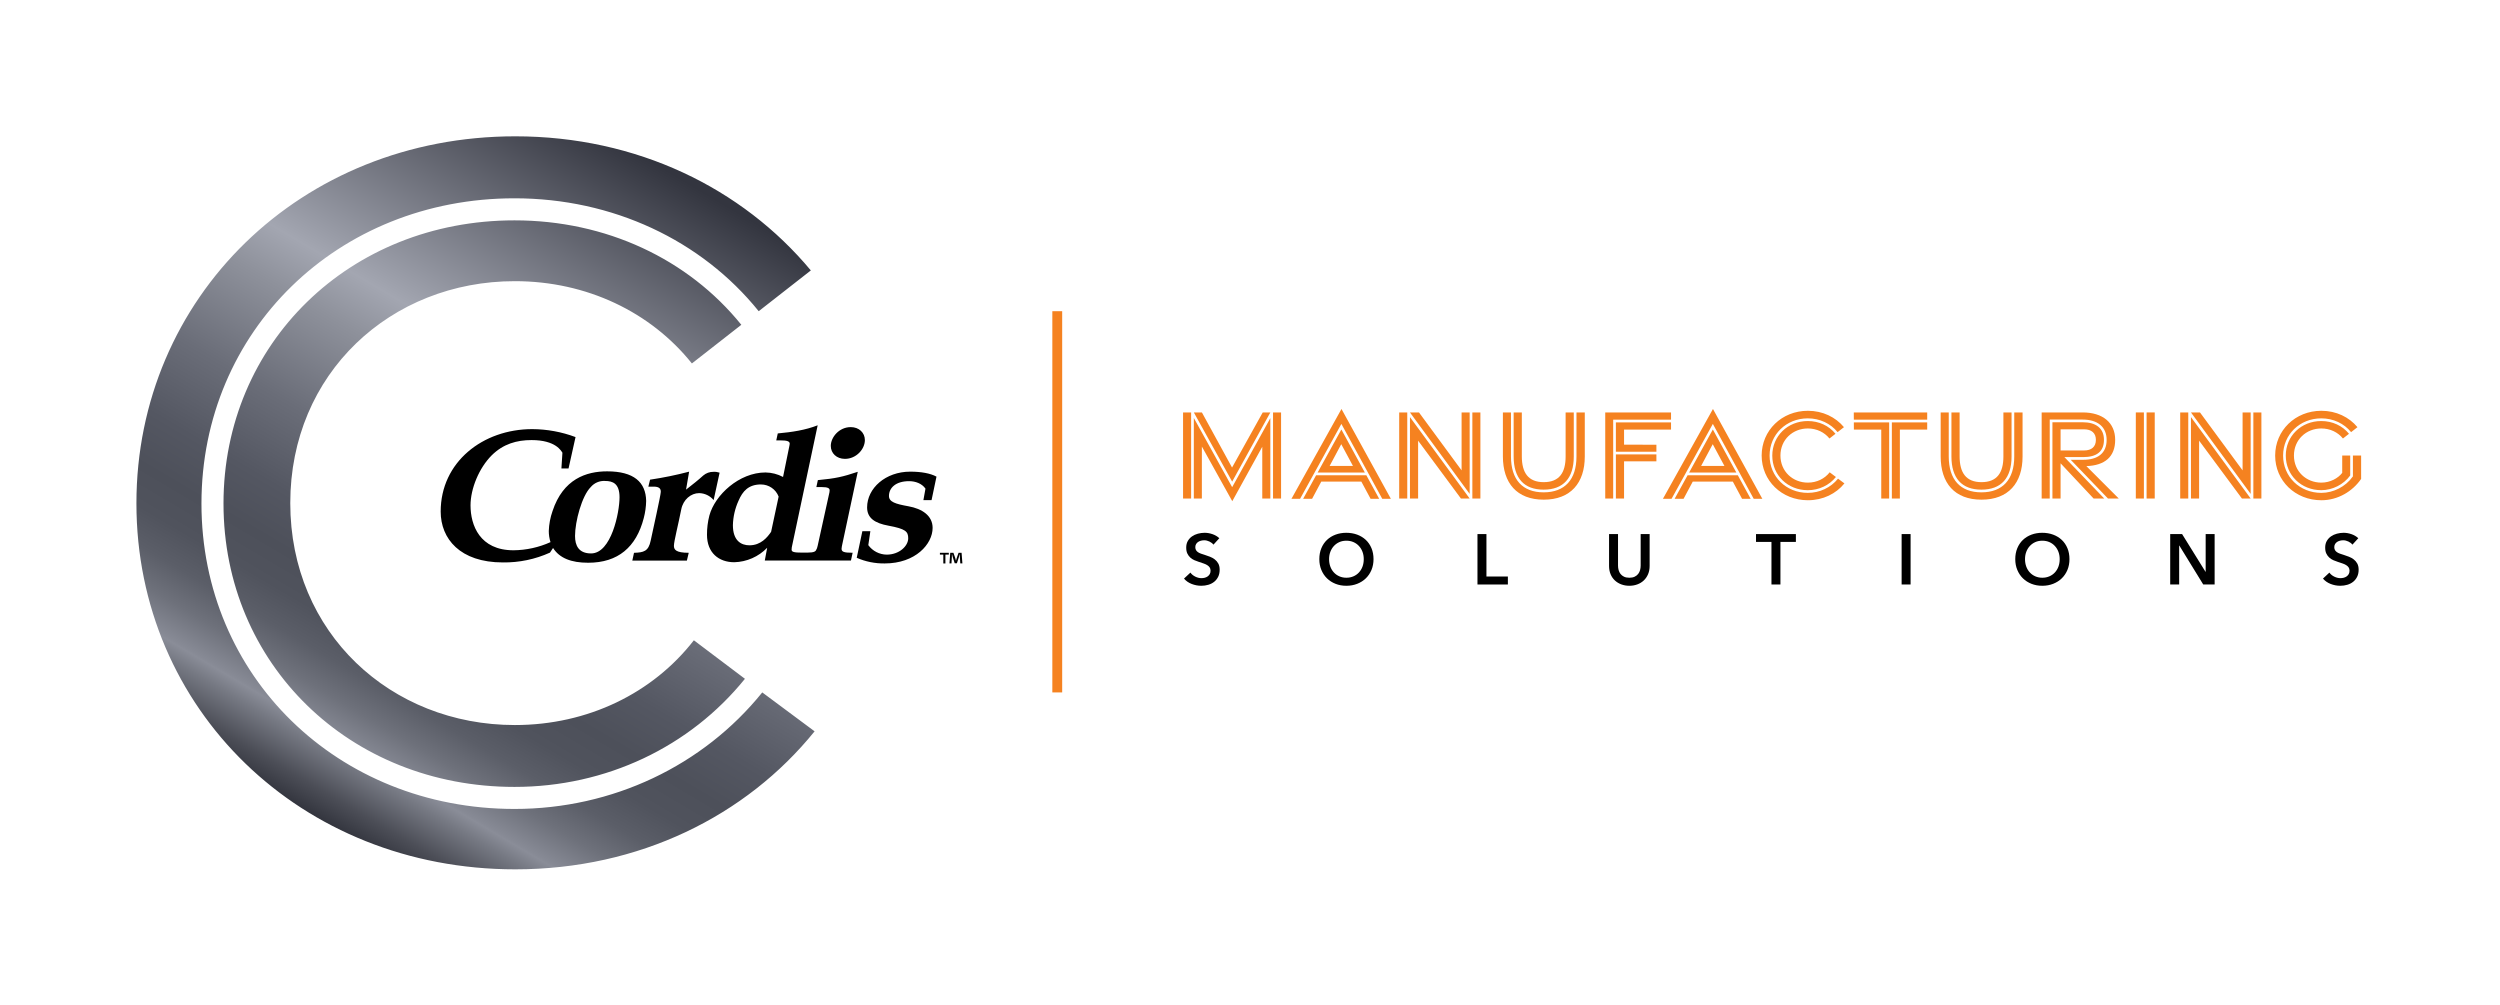 <?xml version="1.0" encoding="UTF-8"?> <svg xmlns="http://www.w3.org/2000/svg" xmlns:xlink="http://www.w3.org/1999/xlink" id="Layer_1" version="1.1" viewBox="0 0 331.795 133.329"><defs><linearGradient id="linear-gradient" x1="92.717" y1="25.129" x2="41.829" y2="111.23" gradientUnits="userSpaceOnUse"><stop offset="0" stop-color="#33353f"></stop><stop offset=".329" stop-color="#a3a6b1"></stop><stop offset=".394" stop-color="#8e919b"></stop><stop offset=".521" stop-color="#6a6d78"></stop><stop offset=".624" stop-color="#545762"></stop><stop offset=".69" stop-color="#4d505a"></stop><stop offset=".739" stop-color="#50535d"></stop><stop offset=".784" stop-color="#5b5e68"></stop><stop offset=".827" stop-color="#6e717b"></stop><stop offset=".87" stop-color="#878a95"></stop><stop offset=".873" stop-color="#8a8d98"></stop><stop offset=".893" stop-color="#767983"></stop><stop offset=".941" stop-color="#4c4e57"></stop><stop offset=".978" stop-color="#31333c"></stop><stop offset="1" stop-color="#282a32"></stop></linearGradient></defs><g><g><path d="M157.013,54.738h1.071v11.426h-1.071v-11.426ZM159.509,59.263v6.9h-1.067v-10.691l5.088,9.186,5.067-9.165v10.671h-1.071v-6.872l-3.981,7.228-4.035-7.256ZM158.443,54.738h1.071l4.001,7.315,4.071-7.315h1.011l-5.067,9.183-5.087-9.183ZM168.954,54.738h1.067v11.426h-1.067v-11.426Z" fill="#f58220"></path><path d="M178.039,54.28l6.552,11.917h-1.143l-5.424-9.938-5.479,9.938h-1.145l6.639-11.917ZM174.673,63.075h6.664l1.704,3.122h-1.141l-1.224-2.279h-5.319l-1.217,2.279h-1.188l1.721-3.122ZM178.023,57.001l3.12,5.717h-6.272l3.152-5.717ZM179.563,61.842l-1.554-2.892-1.544,2.892h3.098Z" fill="#f58220"></path><path d="M185.698,54.738h1.071v11.426h-1.071v-11.426ZM187.127,54.738h1.197l5.655,7.69v-7.69h1.071v10.81l-7.924-10.81ZM187.127,55.357l7.924,10.807h-1.159l-5.683-7.678v7.678h-1.082v-10.807ZM195.408,54.738h1.067v11.426h-1.067v-11.426Z" fill="#f58220"></path><path d="M199.461,60.567v-5.829h1.071v5.838c0,3.08,1.532,4.767,4.338,4.767s4.356-1.69,4.356-4.749v-5.855h1.103v5.844c0,3.514-1.88,5.732-5.448,5.732s-5.42-2.201-5.42-5.747ZM200.889,60.576v-5.838h1.085v5.829c0,2.169.852,3.423,2.906,3.423,2.069,0,2.906-1.254,2.906-3.408v-5.844h1.082v5.855c0,2.866-1.392,4.392-3.999,4.392s-3.98-1.521-3.98-4.409Z" fill="#f58220"></path><path d="M213.045,54.738h8.731v.964h-7.678v10.462h-1.054v-11.426ZM214.456,56.059h7.32v.956h-6.235v1.998l4.293.012v.926h-5.378v-3.892ZM214.456,60.308h5.378v.923h-4.293v4.933h-1.085v-5.855Z" fill="#f58220"></path><path d="M227.34,54.28l6.552,11.917h-1.143l-5.424-9.938-5.479,9.938h-1.145l6.639-11.917ZM223.975,63.075h6.664l1.704,3.122h-1.141l-1.224-2.279h-5.319l-1.217,2.279h-1.188l1.721-3.122ZM227.325,57.001l3.12,5.717h-6.272l3.152-5.717ZM228.865,61.842l-1.554-2.892-1.544,2.892h3.098Z" fill="#f58220"></path><path d="M233.803,60.464c0-3.333,2.662-5.945,6.137-5.945,1.968,0,3.676.839,4.786,2.173l-.844.66c-.928-1.151-2.369-1.829-3.955-1.829-2.865,0-5.07,2.151-5.07,4.945s2.205,4.945,5.07,4.945c1.589,0,3.056-.701,4.013-1.888l.848.631c-1.108,1.371-2.843,2.235-4.848,2.235-3.475,0-6.137-2.595-6.137-5.928ZM235.214,60.468c0-2.598,2.044-4.588,4.714-4.588,1.48,0,2.812.625,3.674,1.691l-.801.626c-.666-.831-1.703-1.332-2.868-1.332-2.009,0-3.637,1.49-3.637,3.594s1.628,3.595,3.637,3.595c1.184,0,2.235-.517,2.899-1.372l.827.624c-.891,1.102-2.248,1.751-3.731,1.751-2.67,0-4.714-1.99-4.714-4.589Z" fill="#f58220"></path><path d="M246.031,54.738h9.743v.964h-9.737l-.006-.964ZM249.676,57.018h-3.632l-.006-.959h4.688v10.104h-1.05v-9.146ZM251.083,56.059h4.691v.959h-3.627v9.146h-1.064v-10.104Z" fill="#f58220"></path><path d="M257.562,60.567v-5.829h1.071v5.838c0,3.08,1.532,4.767,4.338,4.767s4.356-1.69,4.356-4.749v-5.855h1.103v5.844c0,3.514-1.88,5.732-5.448,5.732s-5.42-2.201-5.42-5.747ZM258.991,60.576v-5.838h1.085v5.829c0,2.169.852,3.423,2.906,3.423,2.069,0,2.906-1.254,2.906-3.408v-5.844h1.082v5.855c0,2.866-1.392,4.392-3.999,4.392s-3.98-1.521-3.98-4.409Z" fill="#f58220"></path><path d="M270.966,54.738h5.443c2.645,0,4.313,1.344,4.313,3.638,0,2.232-1.351,3.402-3.824,3.486l4.3,4.302h-1.433l-4.945-5.142h1.662c1.925,0,3.106-.859,3.106-2.643,0-1.753-1.241-2.695-3.178-2.695h-4.374v10.479h-1.071v-11.426ZM272.395,56.041h4.017c1.744,0,2.821.784,2.821,2.338,0,1.585-1.018,2.285-2.75,2.285h-2.501l5.288,5.499h-1.41l-4.383-4.675v4.675h-1.082v-10.122ZM276.61,59.784c.949,0,1.553-.47,1.553-1.408,0-.917-.604-1.396-1.553-1.396h-3.133v2.805h3.133Z" fill="#f58220"></path><path d="M283.462,54.738h1.071v11.426h-1.071v-11.426ZM284.89,54.738h1.082v11.426h-1.082v-11.426Z" fill="#f58220"></path><path d="M289.351,54.738h1.071v11.426h-1.071v-11.426ZM290.78,54.738h1.197l5.655,7.69v-7.69h1.071v10.81l-7.924-10.81ZM290.78,55.357l7.924,10.807h-1.159l-5.683-7.678v7.678h-1.082v-10.807ZM299.061,54.738h1.067v11.426h-1.067v-11.426Z" fill="#f58220"></path><path d="M301.954,60.464c0-3.333,2.662-5.945,6.137-5.945,1.968,0,3.676.839,4.786,2.173l-.844.66c-.928-1.151-2.369-1.829-3.955-1.829-2.865,0-5.07,2.151-5.07,4.945s2.205,4.945,5.07,4.945c1.617,0,3.224-.828,4.162-2.146l.033-.05v-2.759h1.091v3.101c-1.136,1.654-3.082,2.832-5.273,2.832-3.475,0-6.137-2.595-6.137-5.928ZM303.364,60.468c0-2.598,2.044-4.588,4.714-4.588,1.48,0,2.812.625,3.674,1.691l-.801.626c-.666-.831-1.703-1.332-2.868-1.332-2.009,0-3.637,1.49-3.637,3.594s1.628,3.595,3.637,3.595c1.181,0,2.23-.586,2.771-1.296v-2.299h1.062v2.647c-.879,1.2-2.351,1.95-3.838,1.95-2.67,0-4.714-1.99-4.714-4.589Z" fill="#f58220"></path></g><g><path d="M161.046,72.281c-.126-.164-.304-.301-.534-.411-.229-.11-.461-.165-.694-.165-.139,0-.277.018-.416.052s-.265.088-.378.16c-.113.073-.206.167-.278.284-.072.116-.108.257-.108.42,0,.151.031.28.094.388.063.107.149.198.26.274.11.075.244.142.402.198.157.057.33.113.52.17.214.069.437.148.666.236.23.088.441.205.633.35.192.146.351.328.473.548.123.221.185.495.185.822,0,.359-.066.673-.198.94-.133.268-.309.49-.529.666-.221.177-.479.309-.775.397-.296.088-.607.132-.936.132-.435,0-.859-.08-1.275-.241-.416-.16-.756-.398-1.021-.713l.851-.794c.164.227.383.406.656.539.274.132.544.198.809.198.139,0,.28-.018.425-.052.146-.035.275-.094.393-.175.116-.082.211-.185.283-.308s.108-.275.108-.458c0-.177-.041-.323-.122-.439-.082-.117-.192-.218-.331-.303s-.303-.159-.491-.222c-.189-.063-.388-.129-.596-.199-.201-.062-.403-.138-.604-.227-.202-.088-.383-.204-.544-.35-.16-.145-.291-.322-.392-.534-.102-.211-.151-.474-.151-.789,0-.34.07-.633.213-.879.142-.245.327-.448.558-.609.229-.16.491-.28.784-.358.293-.079.591-.118.893-.118.341,0,.686.06,1.035.18.35.119.653.299.912.538l-.775.851Z"></path><path d="M175.098,74.208c0-.535.09-1.019.27-1.45.179-.432.428-.799.746-1.102.318-.302.696-.535,1.134-.699.438-.163.915-.245,1.432-.245.523,0,1.005.082,1.446.245.44.164.822.397,1.144.699.321.303.571.67.751,1.102s.27.915.27,1.45c0,.523-.09,1-.27,1.432s-.43.804-.751,1.115-.703.555-1.144.728c-.441.173-.923.26-1.446.26-.517,0-.993-.087-1.432-.26-.438-.173-.815-.416-1.134-.728s-.567-.684-.746-1.115c-.18-.432-.27-.908-.27-1.432ZM176.393,74.208c0,.359.055.688.165.987.11.3.268.56.473.78.204.221.447.392.728.515s.591.185.931.185.652-.062.936-.185.527-.294.732-.515c.204-.221.362-.48.473-.78.11-.299.165-.628.165-.987,0-.347-.055-.668-.165-.964s-.267-.555-.468-.774c-.202-.221-.444-.395-.728-.521-.284-.126-.599-.188-.945-.188s-.66.062-.94.188-.521.3-.723.521c-.202.22-.357.479-.468.774s-.165.617-.165.964Z"></path><path d="M196.087,70.882h1.19v5.632h2.845v1.059h-4.035v-6.69Z"></path><path d="M218.936,75.116c0,.403-.07.768-.208,1.092-.139.324-.328.6-.567.826-.239.228-.523.402-.851.524-.327.123-.684.185-1.067.185s-.74-.062-1.068-.185c-.327-.122-.612-.297-.855-.524-.242-.227-.432-.502-.566-.826-.136-.324-.203-.688-.203-1.092v-4.233h1.19v4.187c0,.195.025.389.075.581.051.192.134.363.251.515.116.151.271.274.463.369.192.094.43.142.714.142s.521-.048.713-.142c.192-.095.347-.218.463-.369.117-.151.2-.322.251-.515.05-.192.075-.386.075-.581v-4.187h1.191v4.233Z"></path><path d="M235.105,71.921h-2.051v-1.039h5.292v1.039h-2.051v5.651h-1.19v-5.651Z"></path><path d="M252.38,70.882h1.19v6.69h-1.19v-6.69Z"></path><path d="M267.462,74.208c0-.535.09-1.019.27-1.45.179-.432.428-.799.746-1.102.318-.302.696-.535,1.134-.699.438-.163.915-.245,1.432-.245.523,0,1.005.082,1.446.245.44.164.822.397,1.144.699.321.303.571.67.751,1.102s.27.915.27,1.45c0,.523-.09,1-.27,1.432s-.43.804-.751,1.115-.703.555-1.144.728c-.441.173-.923.26-1.446.26-.517,0-.993-.087-1.432-.26-.438-.173-.815-.416-1.134-.728s-.567-.684-.746-1.115c-.18-.432-.27-.908-.27-1.432ZM268.756,74.208c0,.359.055.688.165.987.11.3.268.56.473.78.204.221.447.392.728.515s.591.185.931.185.652-.062.936-.185.527-.294.732-.515c.204-.221.362-.48.473-.78.11-.299.165-.628.165-.987,0-.347-.055-.668-.165-.964s-.267-.555-.468-.774c-.202-.221-.444-.395-.728-.521-.284-.126-.599-.188-.945-.188s-.66.062-.94.188-.521.3-.723.521c-.202.22-.357.479-.468.774s-.165.617-.165.964Z"></path><path d="M288.025,70.882h1.578l3.108,5.009h.02v-5.009h1.19v6.69h-1.512l-3.176-5.169h-.019v5.169h-1.19v-6.69Z"></path><path d="M312.208,72.281c-.126-.164-.304-.301-.534-.411-.229-.11-.461-.165-.694-.165-.139,0-.277.018-.416.052s-.265.088-.378.16c-.113.073-.206.167-.278.284-.072.116-.108.257-.108.42,0,.151.031.28.094.388.063.107.149.198.26.274.11.075.244.142.402.198.157.057.33.113.52.17.214.069.437.148.666.236.23.088.441.205.633.35.192.146.351.328.473.548.123.221.185.495.185.822,0,.359-.066.673-.198.94-.133.268-.309.49-.529.666-.221.177-.479.309-.775.397-.296.088-.607.132-.936.132-.435,0-.859-.08-1.275-.241-.416-.16-.756-.398-1.021-.713l.851-.794c.164.227.383.406.656.539.274.132.544.198.809.198.139,0,.28-.018.425-.052.146-.035.275-.094.393-.175.116-.082.211-.185.283-.308s.108-.275.108-.458c0-.177-.041-.323-.122-.439-.082-.117-.192-.218-.331-.303s-.303-.159-.491-.222c-.189-.063-.388-.129-.596-.199-.201-.062-.403-.138-.604-.227-.202-.088-.383-.204-.544-.35-.16-.145-.291-.322-.392-.534-.102-.211-.151-.474-.151-.789,0-.34.07-.633.213-.879.142-.245.327-.448.558-.609.229-.16.491-.28.784-.358.293-.079.591-.118.893-.118.341,0,.686.06,1.035.18.35.119.653.299.912.538l-.775.851Z"></path></g></g><g id="Layer_2"><g id="Layer_1-2"><path id="Path_4017" d="M123.635,66.371l.653-3.112c-.814-.443-2.035-.662-3.485-.662-3.28,0-5.723,2.205-5.723,4.743,0,1.416,1.016,2.098,2.85,2.43,2.262.421,2.605.772,2.605,1.674,0,1.017-1.18,2.166-2.854,2.166-.967-.012-1.872-.479-2.442-1.259l.272-1.851h-1.062l-.747,3.529c1.169.513,2.435.769,3.711.75,4.096,0,6.361-2.581,6.361-4.722,0-1.609-1.381-2.539-3.214-2.867-1.72-.309-2.58-.574-2.58-1.369,0-1.057.884-1.962,2.672-1.962.838,0,1.699.308,2.174.993l-.275,1.521h1.084ZM112.907,56.685c-1.537,0-2.646,1.346-2.646,2.493,0,.971.767,1.721,1.876,1.721,1.516,0,2.647-1.301,2.647-2.492,0-.972-.77-1.722-1.878-1.722M101.005,64.297c1.036.003,1.964.643,2.333,1.611l-.999,4.676c-.496.726-1.356,1.788-2.873,1.788-1.089,0-2.197-.598-2.197-2.672.028-1.121.283-2.225.748-3.245.54-1.257,1.311-2.162,2.985-2.162M103.923,63.302c-.717-.383-1.516-.587-2.329-.597-3.486,0-6.701,2.978-7.447,5.715-.215.835-.322,1.695-.317,2.557,0,2.384,1.561,3.642,3.62,3.642,1.651-.043,3.219-.732,4.368-1.919l-.317,1.697h11.434l.225-1.035c-1.176,0-1.47-.134-1.47-.529.015-.194.046-.386.092-.575l2.058-9.642c-1.969.663-2.939.884-5.296,1.104l-.2.926h.767c.746,0,.997.155.997.421.002.089-.006.177-.025.264l-1.565,7.106c-.038.228-.122.445-.247.639-.228.267-.659.267-1.789.267-1.108,0-1.424-.088-1.424-.395.006-.208.036-.415.09-.617l3.371-15.888c-1.629.639-3.392.905-5.295,1.08l-.2.926h.586c.77,0,1.202.089,1.202.442-.008.09-.022.179-.043.267l-.844,4.143ZM91.161,74.4l.247-1.035c-1.716,0-1.967-.421-1.967-.928,0-.593.59-2.869.973-4.831.251-1.301,1.29-2.16,2.377-2.16.744.015,1.445.352,1.921.925l.792-3.64c-.261-.088-.536-.126-.811-.111-.497-.009-.98.164-1.357.487-.655.596-1.381,1.168-2.285,1.875l.408-2.383c-1.707.449-3.437.803-5.183,1.062l-.227.925h.721c.727,0,.951.288.927.706-.023.529-1.041,5.03-1.336,6.444-.293,1.456-.95,1.587-2.217,1.633l-.226,1.035,7.242-.002ZM73.398,72.725c.859,1.345,2.4,1.961,4.662,1.961,3.962,0,6.384-2.071,7.379-5.932.195-.742.302-1.504.318-2.271-.047-2.494-1.631-3.927-5.181-3.927-2.763,0-5.839,1.014-7.244,5.273-.3.851-.468,1.743-.498,2.645,0,.501.076.999.227,1.477-1.545.697-3.217,1.066-4.912,1.081-4.476,0-5.701-3.329-5.701-5.957,0-2.227,1.132-4.964,2.806-6.64,1.537-1.521,3.326-2.029,5.291-2.029,3.238,0,3.941,1.456,4.099,1.677l-.134,2.095h.945l.929-4.169c-1.837-.69-3.783-1.047-5.745-1.056-6.562,0-12.152,4.37-12.152,10.942,0,3.595,2.557,6.751,8.26,6.751,2.151.028,4.283-.417,6.243-1.303l.41-.615ZM76.317,71.135c0-1.919.905-5.318,2.081-6.486.468-.559,1.174-.862,1.902-.816,1.017,0,1.923.33,1.923,2.163,0,2.004-1.086,7.455-3.778,7.455-1.651,0-2.128-1.058-2.128-2.317"></path><path d="M125.924,73.368v.234h-.451v1.176h-.279v-1.176h-.451v-.234h1.181ZM127.447,74.778l-.052-.829c-.005-.109-.005-.243-.01-.393h-.016c-.036.124-.077.29-.119.42l-.254.782h-.29l-.254-.802c-.026-.109-.067-.275-.098-.401h-.016c0,.13-.005.264-.01.393l-.051.829h-.267l.104-1.41h.42l.244.689c.031.109.057.212.093.357h.005c.036-.13.067-.249.098-.352l.244-.695h.401l.108,1.41h-.279Z"></path></g></g><path d="M18.105,66.808c0-27.313,21.815-48.716,50.281-48.716,16.131,0,30.127,6.873,39.226,17.799l-6.919,5.411c-7.603-9.434-19.41-14.984-32.41-14.984-23.472,0-41.546,17.625-41.546,40.522s18.074,40.522,41.546,40.522c13.021,0,25.043-5.745,32.883-15.466l6.946,5.163c-9.083,11.238-23.296,18.317-39.725,18.317-28.466,0-50.281-21.256-50.281-48.568ZM29.662,66.841c0-21.291,16.743-37.596,38.62-37.596,12.136,0,23.045,5.12,30.105,13.861l-6.56,5.129c-5.455-6.813-13.953-10.919-23.498-10.919-16.46,0-29.805,12.214-29.805,29.455s13.345,29.455,29.805,29.455c9.699,0,18.315-4.239,23.759-11.248l6.778,5.111c-7.298,9.032-18.425,14.348-30.583,14.348-21.877,0-38.62-16.304-38.62-37.596Z" fill="url(#linear-gradient)"></path><rect x="139.664" y="41.303" width="1.307" height="50.594" fill="#f58220"></rect></svg> 